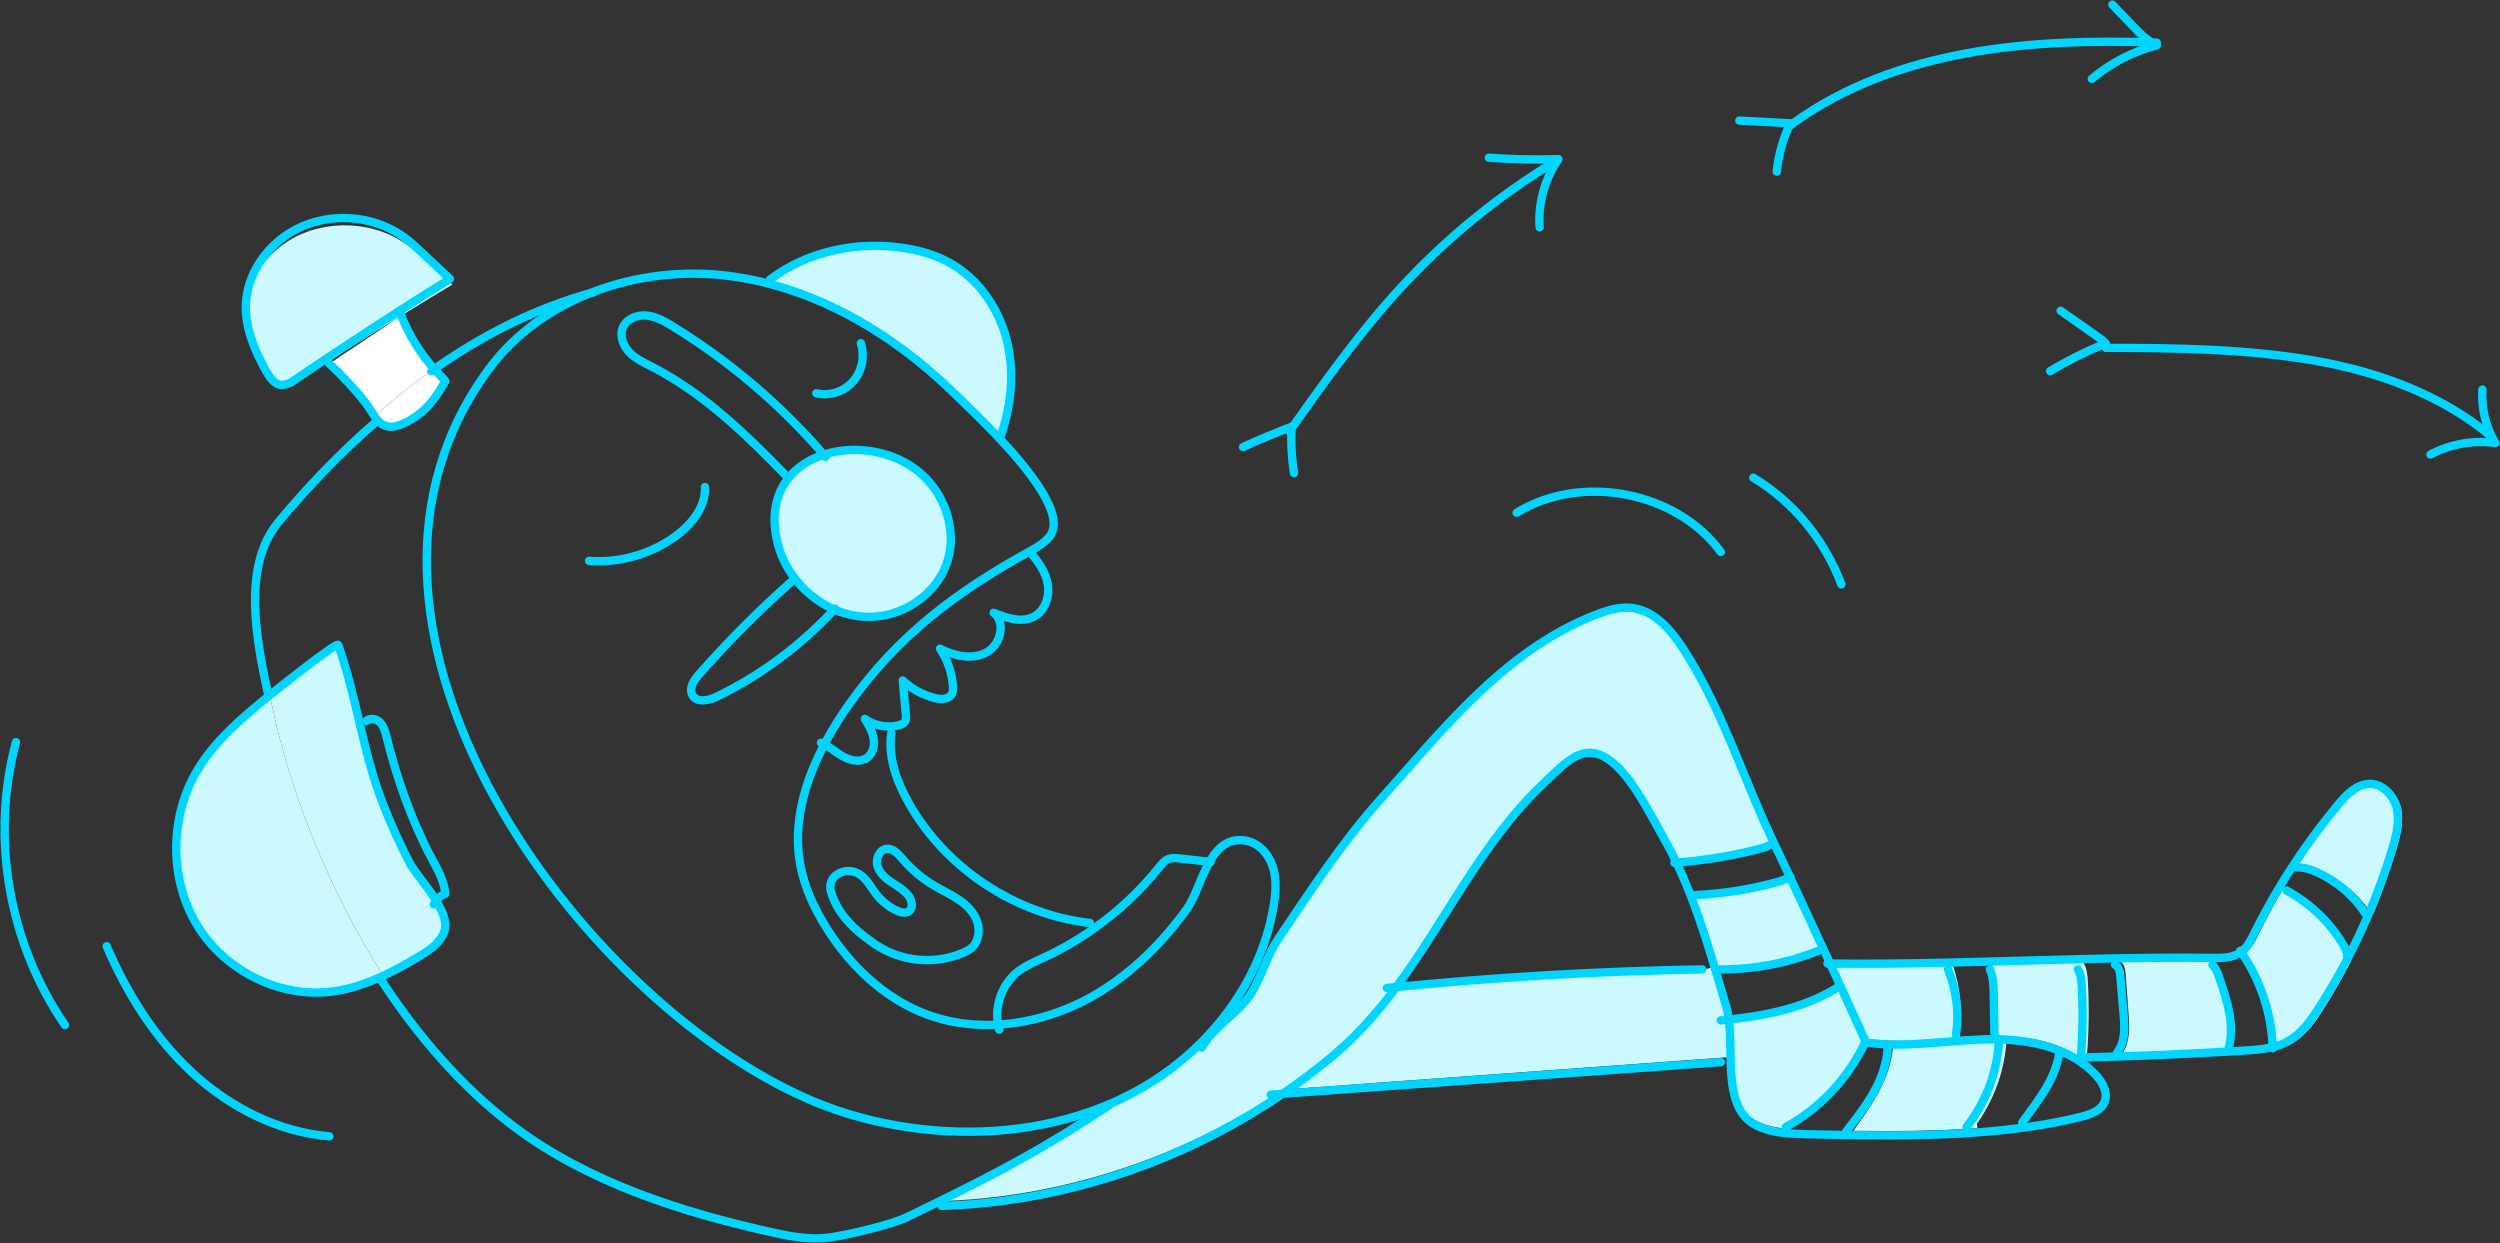 <?xml version="1.0" encoding="UTF-8"?>
<svg width="539px" height="268px" viewBox="0 0 539 268" version="1.1" xmlns="http://www.w3.org/2000/svg" xmlns:xlink="http://www.w3.org/1999/xlink">
    <rect x="0" y="0" width="539" height="268" fill="#333333" stroke="none"/>
    <!-- Generator: Sketch 53.2 (72643) - https://sketchapp.com -->
    <title>alarm</title>
    <desc>Created with Sketch.</desc>
    <g id="projects" stroke="none" stroke-width="1" fill="none" fill-rule="evenodd">
        <g id="project-snooze-2@2x" transform="translate(-68, -3406)">
            <g id="story" transform="translate(0, 2775)">
                <g id="copy" transform="translate(69, 0)">
                    <g id="alarm" transform="translate(0, 632)">
                        <g id="Group-35" transform="translate(36, 47)">
                            <path d="M480.696,126.382 C481.276,129.193 480.536,132.088 479.728,134.838 C478.31,139.606 476.642,144.306 474.712,148.892 L474.026,148.602 C471.389,144.703 467.616,141.579 463.286,139.721 C461.808,139.081 460.222,138.586 458.613,138.67 L458.4,138.532 C461.38,133.931 464.627,129.513 468.103,125.279 C469.895,123.099 472.144,120.799 474.972,120.852 C477.838,120.913 480.117,123.579 480.696,126.382" id="Fill-1" fill="#CCF9FF"></path>
                            <path d="M469.3,158.871 L469.911,159.175 C468.066,162.733 466.069,166.214 463.918,169.596 C462.105,172.46 460.07,175.362 457.088,176.985 C456.068,177.548 454.969,177.922 453.842,178.196 L453.804,177.716 C453.59,170.632 451.204,163.624 447.057,157.865 L446.669,157.789 C446.76,157.728 446.859,157.667 446.951,157.606 C448.407,156.608 449.214,154.94 449.992,153.356 C451.646,149.996 453.422,146.706 455.336,143.484 L456.242,144.017 C461.296,146.927 465.542,151.208 468.417,156.273 C468.873,157.081 469.308,157.949 469.3,158.871" id="Fill-3" fill="#CCF9FF"></path>
                            <path d="M441.652,162.298 C443.177,167.372 444.717,172.742 443.49,177.891 L443.558,179.186 C435.943,179.628 428.313,179.971 420.69,180.214 L420.652,179.026 C422.283,176.573 422.13,173.382 421.909,170.441 C421.711,167.646 421.505,164.85 421.3,162.055 C421.231,161.095 421.086,160.006 420.293,159.465 L420.278,158.848 C427.093,158.718 433.824,158.665 440.379,158.741 L440.372,159.579 C441.05,160.333 441.355,161.331 441.652,162.298" id="Fill-5" fill="#CCF9FF"></path>
                            <path d="M413.151,163.738 C413.433,168.971 413.372,174.22 412.952,179.445 L412.976,180.427 C412.846,180.427 412.709,180.435 412.579,180.435 L412.465,180.587 C411.176,179.628 409.789,178.829 408.326,178.165 C404.453,176.398 400.063,175.584 395.671,175.339 C395,175.302 394.323,175.278 393.643,175.271 L393.659,174.676 C393.598,171.775 393.544,168.88 393.492,165.977 C393.453,164.119 393.4,162.192 392.539,160.547 L392.516,159.557 C399.11,159.381 405.734,159.184 412.305,159.016 L412.328,159.808 C412.968,160.996 413.074,162.39 413.151,163.738" id="Fill-7" fill="#CCF9FF"></path>
                            <path d="M393.644,175.271 C394.323,175.279 395,175.301 395.671,175.34 C395.351,182.332 393.24,188.548 389.238,194.284 L389.307,195.22 C380.403,195.868 371.287,195.914 362.589,195.791 C365.6,191.61 368.664,187.337 370.188,182.416 C370.715,180.695 371.057,178.92 371.187,177.129 L371.203,176.383 C375.974,176.459 380.785,175.949 385.594,175.591 C387.455,175.445 389.314,175.332 391.175,175.286 C391.989,175.263 392.821,175.255 393.644,175.271" id="Fill-9" fill="#CCF9FF"></path>
                            <path d="M384.138,160.379 C385.617,164.979 386.097,169.893 385.533,174.691 L385.594,175.591 C380.785,175.948 375.974,176.459 371.202,176.383 C369.312,176.353 367.429,176.223 365.554,175.964 C365.531,175.964 365.516,175.956 365.493,175.956 C363.785,172.208 362.062,168.454 360.34,164.706 C359.615,163.128 358.884,161.552 358.152,159.976 L358.16,159.976 C366.583,160.089 375.296,159.976 384.123,159.769 L384.138,160.379 Z" id="Fill-11" fill="#CCF9FF"></path>
                            <path d="M365.554,175.964 L365.531,176.155 C361.719,183.954 355.415,190.506 347.77,194.604 L347.693,195.312 C345.689,195.084 343.722,194.642 341.908,193.781 C337.098,191.488 336.412,185.783 336.252,179.94 C336.168,177.076 336.206,174.181 335.947,171.653 C344.416,170.814 353.029,169.215 360.256,164.744 L360.34,164.706 C362.062,168.454 363.785,172.208 365.493,175.956 C365.516,175.956 365.531,175.964 365.554,175.964" id="Fill-13" fill="#CCF9FF"></path>
                            <path d="M349.363,141.146 C351.727,146.157 354.081,151.185 356.414,156.219 C349.47,159.381 341.801,160.966 334.17,160.79 L333.164,161.095 C333.088,160.836 333.013,160.585 332.936,160.333 C331.441,155.359 329.909,150.461 328.08,145.647 C334.004,145.373 339.888,144.39 345.582,142.745 C346.863,142.371 348.158,141.953 349.256,141.198 L349.363,141.146 Z" id="Fill-15" fill="#CCF9FF"></path>
                            <path d="M222.816,175.842 C223.739,174.867 224.623,173.861 225.477,172.826 C228.145,170.251 231.217,168.065 233.084,164.828 C235.211,161.148 236.202,157.241 238.657,153.623 C245.494,143.537 252.469,132.972 260.488,124.052 C274.149,108.871 287.336,92.075 306.812,84.442 C309.412,83.421 312.186,82.522 314.969,82.858 C320.274,83.505 323.987,88.304 326.815,92.836 C334.689,105.435 338.942,119.23 345.224,132.415 C345.292,132.561 345.361,132.705 345.43,132.85 L345.071,133.017 C344.027,133.764 342.792,134.198 341.572,134.587 C336.206,136.315 330.649,137.451 325.031,137.968 L324.863,138.053 C323.903,136.011 322.858,133.993 321.707,131.989 C318.826,126.954 314.984,119.063 310.235,115.559 C304.548,111.362 300.729,115.833 295.698,120.594 C282.274,133.284 274.568,150.263 263.545,164.767 C259.772,169.732 255.602,174.418 250.685,178.539 C247.133,181.517 243.421,184.313 239.579,186.91 C221.62,199.075 200.786,207.02 179.275,209.861 C174.877,210.44 170.455,210.805 166.019,210.951 C179.191,204.391 189.154,199.014 202.517,190.078 C204.865,189.043 207.159,187.878 209.385,186.567 C214.325,183.658 218.875,180.023 222.816,175.842" id="Fill-17" fill="#CCF9FF"></path>
                            <path d="M335.947,171.653 C336.206,174.181 336.168,177.076 336.252,179.94 L334.773,179.985 C303.047,182.294 271.305,184.602 239.579,186.91 C243.421,184.313 247.133,181.517 250.686,178.539 C255.602,174.418 259.772,169.732 263.545,164.767 C286.017,162.542 308.589,161.24 331.175,160.859 L332.936,160.333 C333.012,160.585 333.088,160.836 333.165,161.095 C333.889,163.495 334.597,165.924 335.337,168.362 C335.634,169.352 335.825,170.464 335.947,171.653" id="Fill-19" fill="#CCF9FF"></path>
                            <path d="M180.152,25.263 C181.935,32.088 181.249,39.416 178.947,46.081 L177.385,46.18 C173.825,42.455 170.494,39.324 168.916,37.77 C157.794,26.771 144.126,17.866 129.109,13.837 L129.452,12.534 C137.342,6.547 147.77,4.323 157.588,5.679 C161.125,6.166 164.632,7.111 167.772,8.817 C173.977,12.184 178.368,18.43 180.152,25.263" id="Fill-21" fill="#CCF9FF"></path>
                            <path d="M143.41,83.147 C140.505,81.974 137.853,80.138 135.703,77.822 C135.39,77.487 135.093,77.144 134.803,76.786 C132.768,74.303 131.289,71.355 130.626,68.133 C129.399,62.268 130.893,57.766 133.881,54.658 C135.977,52.479 138.798,50.986 141.938,50.194 C148.929,48.419 157.466,50.095 162.863,55.328 C167.383,59.708 169.609,66.564 167.787,72.589 C165.874,78.927 159.715,83.497 153.144,84.411 C149.805,84.876 146.466,84.381 143.41,83.147" id="Fill-23" fill="#CCF9FF"></path>
                            <path d="M54.375,7.773 C56.433,9.632 58.499,11.483 60.557,13.342 C56.776,15.612 53.011,17.905 49.253,20.213 C49.23,20.228 49.199,20.251 49.176,20.266 C41.333,25.095 33.55,30.031 25.835,35.059 C25.835,35.059 24.151,35.973 22.946,35.417 C21.734,34.868 20.972,33.665 20.301,32.515 C17.839,28.234 15.75,23.496 15.987,18.567 C16.276,12.55 20.141,7.05 25.271,3.889 C33.047,-0.91 43.734,-0.461 51.067,4.986 C52.226,5.846 53.3,6.814 54.375,7.773" id="Fill-25" fill="#CCF9FF"></path>
                            <path d="M57.104,145.411 C58.91,148.13 60.168,150.887 59.162,153.082 C58.08,155.457 55.724,156.959 53.468,158.269 C50.929,159.747 48.33,161.179 45.639,162.39 C42.681,157.766 39.983,153.021 37.567,148.26 C30.561,134.457 24.997,119.824 21.764,104.658 C21.559,103.676 21.338,102.655 21.109,101.604 L21.543,101.261 C22.649,100.377 35.745,90.14 36.004,90.856 C37.879,95.997 39.175,101.383 40.478,106.791 C41.95,112.923 43.436,119.093 45.761,124.981 C47.476,129.3 49.397,133.543 51.57,137.656 C52.644,139.698 55.183,142.532 57.104,145.411" id="Fill-27" fill="#CCF9FF"></path>
                            <path d="M58.499,33.863 L58.644,34.122 C57.378,36.361 55.93,38.54 54.032,40.277 C52.347,41.808 48.993,43.994 46.569,43.704 C45.395,43.56 44.526,42.752 43.787,41.762 C47.789,38.159 51.981,34.754 56.349,31.616 C57.028,32.377 57.744,33.124 58.499,33.863" id="Fill-29" fill="#FFFFFF"></path>
                            <path d="M56.349,31.616 C51.982,34.754 47.789,38.159 43.787,41.762 C43.025,40.749 42.4,39.545 41.736,38.715 C39.381,35.752 36.789,32.979 33.999,30.427 L49.176,20.266 C49.199,20.251 49.23,20.228 49.253,20.212 C51.059,24.577 53.323,28.226 56.349,31.616" id="Fill-31" fill="#FFFFFF"></path>
                            <path d="M45.64,162.39 C42.163,163.959 38.55,165.163 34.777,165.658 C23.289,167.158 11.245,161.293 5.109,151.482 C-1.027,141.671 -1.073,128.446 4.758,118.446 C8.722,111.651 14.95,106.532 21.109,101.604 C21.338,102.655 21.559,103.676 21.765,104.658 C24.997,119.824 30.562,134.457 37.567,148.26 C39.983,153.021 42.682,157.766 45.64,162.39" id="Fill-33" fill="#CCF9FF"></path>
                        </g>
                        <path d="M214.582,219.881 C221.867,219.393 229.113,217.022 235.412,213.293 C243.139,208.711 249.652,202.221 254.889,194.961 C256.783,192.339 257.997,187.648 260.112,184.248 C261.754,181.579 263.953,179.703 267.434,180.213 C270.252,180.626 272.466,183.036 273.367,185.735 C274.268,188.426 274.069,191.363 273.619,194.168 C272.115,203.495 267.885,212.187 261.868,219.478 C261.013,220.514 260.127,221.521 259.203,222.497 C255.256,226.683 250.698,230.32 245.75,233.234 C243.52,234.545 241.222,235.712 238.87,236.749 C226.15,242.338 211.75,244.001 197.884,242.446 C190.623,241.63 183.445,239.967 176.627,237.351 C174.604,236.581 172.619,235.72 170.672,234.797 C120.843,211.212 64.8,132.211 104.389,78.596 C110.108,70.849 118.156,65.228 127.165,61.843 C136.038,58.495 145.841,57.314 155.263,58.381 C158.684,58.77 162.044,59.426 165.342,60.318 C180.384,64.352 194.074,73.266 205.214,84.277 C206.794,85.833 210.131,88.967 213.697,92.696 C220.874,100.23 228.945,110.219 225.241,114.733 C224.379,115.778 223.256,116.563 222.08,117.265 C221.683,117.494 221.286,117.716 220.889,117.937 C205.321,126.522 192.654,135.94 182.193,150.665 C180.368,153.242 178.635,155.957 177.116,158.77 C172.573,167.143 169.816,176.424 171.572,185.627 C172.473,190.341 174.527,194.77 177.055,198.842 C182.209,207.155 189.661,214.315 198.838,217.723 C203.87,219.591 209.238,220.247 214.582,219.881 Z" id="Stroke-36" stroke="#00D5FF" stroke-width="1.8" stroke-linecap="round" stroke-linejoin="round"></path>
                        <path d="M81,210 C88.842,222.125 98.546,233.42 109.814,241.898 C125.933,254.03 146.234,260.465 166.023,264.813 C169.875,265.657 173.842,266.343 177.756,265.815 C181.662,265.28 191.045,263.118 194.585,261.399 C196.988,260.231 199.276,259.116 201.473,258.039 C214.656,251.551 224.627,246.231 238,237.391" id="Stroke-38" stroke="#00D5FF" stroke-width="1.8" stroke-linecap="round" stroke-linejoin="round"></path>
                        <path d="M80,90 C72.273,96.707 65.222,104.089 58.98,111.622 C51.152,121.077 54.254,137.066 56.873,149" id="Stroke-40" stroke="#00D5FF" stroke-width="1.8" stroke-linecap="round" stroke-linejoin="round"></path>
                        <path d="M127,62 C114.485,65.362 102.73,71.39 92,79" id="Stroke-42" stroke="#00D5FF" stroke-width="1.8" stroke-linecap="round" stroke-linejoin="round"></path>
                        <path d="M70,77.424 C72.83,80.028 75.459,82.858 77.849,85.882 C78.521,86.729 79.156,87.957 79.929,88.991 C80.679,90.002 81.56,90.826 82.751,90.973 C85.21,91.269 88.613,89.038 90.322,87.475 C92.247,85.703 93.716,83.48 95,81.194 L94.853,80.93 C94.088,80.176 93.361,79.414 92.672,78.637 C89.603,75.178 87.306,71.454 85.473,67" id="Stroke-44" stroke="#00D5FF" stroke-width="1.8" stroke-linecap="round" stroke-linejoin="round"></path>
                        <path d="M84.845,66.187 C88.553,63.815 92.269,61.458 96,59.125 C93.969,57.214 91.931,55.312 89.9,53.401 C88.839,52.415 87.778,51.42 86.635,50.535 C79.399,44.937 68.853,44.475 61.18,49.408 C56.118,52.657 52.304,58.31 52.018,64.496 C51.785,69.562 53.846,74.432 56.276,78.832 C56.938,80.015 57.69,81.252 58.886,81.816 C60.074,82.387 61.737,81.448 61.737,81.448 C69.349,76.28 77.029,71.206 84.769,66.242 C84.792,66.226 84.822,66.203 84.845,66.187 Z" id="Stroke-46" stroke="#00D5FF" stroke-width="1.8" stroke-linecap="round" stroke-linejoin="round"></path>
                        <path d="M76.306,153.956 C77.75,160.082 79.21,166.247 81.492,172.129 C83.176,176.444 85.062,180.683 87.195,184.793 C88.25,186.832 90.743,189.663 92.629,192.539 C94.402,195.257 95.637,198.011 94.649,200.204 C93.587,202.577 91.274,204.076 89.059,205.385 C86.567,206.862 84.014,208.292 81.373,209.502 C77.96,211.07 74.412,212.273 70.708,212.767 C59.429,214.266 47.604,208.407 41.58,198.605 C35.555,188.803 35.51,175.592 41.235,165.6 C45.127,158.811 51.242,153.697 57.289,148.774 L57.715,148.431 C58.801,147.548 71.658,137.32 71.913,138.036 C73.754,143.173 75.026,148.553 76.306,153.956 Z" id="Stroke-48" stroke="#00D5FF" stroke-width="1.8" stroke-linecap="round" stroke-linejoin="round"></path>
                        <path d="M126,119.925 C132.698,120.422 139.562,118.428 144.885,114.424 C148.272,111.888 151.188,108.159 150.991,104" id="Stroke-50" stroke="#00D5FF" stroke-width="1.8" stroke-linecap="round" stroke-linejoin="round"></path>
                        <path d="M175,83.792 C177.808,84.467 180.941,83.467 182.883,81.284 C184.832,79.094 185.513,75.809 184.6,73" id="Stroke-52" stroke="#00D5FF" stroke-width="1.8" stroke-linecap="round" stroke-linejoin="round"></path>
                        <path d="M165,59.277 C172.934,53.259 183.42,51.023 193.294,52.386 C196.85,52.876 200.377,53.825 203.535,55.541 C209.775,58.925 214.19,65.204 215.984,72.073 C217.777,78.934 217.087,86.3 214.772,93" id="Stroke-54" stroke="#00D5FF" stroke-width="1.8" stroke-linecap="round" stroke-linejoin="round"></path>
                        <path d="M260,184.824 C259.841,184.808 259.689,184.793 259.53,184.77 C257.445,184.541 255.345,184.31 253.26,184.08 C252.479,183.997 251.667,183.912 250.932,184.196 C250.09,184.518 249.491,185.268 248.923,185.981 C244.987,190.885 240.378,195.245 235.282,198.885 C231.802,201.399 228.087,203.582 224.205,205.383 C222.181,206.326 220.088,207.184 218.344,208.579 C214.887,211.352 213.264,216.249 214.318,220.578 C214.348,220.724 214.386,220.861 214.424,221" id="Stroke-56" stroke="#00D5FF" stroke-width="1.8" stroke-linecap="round" stroke-linejoin="round"></path>
                        <path d="M78,154.453 C78.825,153.656 80.249,153.99 81.023,154.841 C81.797,155.691 82.089,156.884 82.374,158.015 C84.638,167.114 87.771,176.016 92.152,184.233 C93.415,186.603 94.817,189.018 95,191.715 C94.241,191.965 93.569,192.459 93.079,193.097 C92.86,193.37 92.685,193.674 92.546,194" id="Stroke-58" stroke="#00D5FF" stroke-width="1.8" stroke-linecap="round" stroke-linejoin="round"></path>
                        <path d="M191.168,157 C190.406,162.243 192.331,167.531 194.944,172.148 C202.909,186.242 217.888,196.155 234,198" id="Stroke-60" stroke="#00D5FF" stroke-width="1.8" stroke-linecap="round" stroke-linejoin="round"></path>
                        <path d="M185.422,200.95 C186.575,201.834 187.758,202.695 189.015,203.412 C194.348,206.469 201.058,206.842 206.681,204.403 C207.314,204.128 207.946,203.816 208.474,203.358 C210.014,202.009 210.349,199.585 209.657,197.626 C208.973,195.675 207.44,194.15 205.752,192.999 C204.063,191.849 202.196,191.01 200.44,189.973 C197.889,188.456 195.583,186.52 193.634,184.248 C192.689,183.15 191.566,181.847 190.138,182.015 C188.591,182.19 187.743,184.172 188.182,185.712 C188.62,187.245 189.907,188.349 191.216,189.226 C192.518,190.103 193.939,190.88 194.891,192.145 C195.628,193.113 195.947,194.707 194.988,195.446 C194.259,196.011 193.217,195.743 192.384,195.355 C190.666,194.554 189.134,193.343 187.951,191.833 C186.724,190.27 185.809,188.342 184.098,187.366 C181.219,185.712 177.076,187.838 178.184,191.36 C179.478,195.484 182.104,198.396 185.422,200.95 Z" id="Stroke-62" stroke="#00D5FF" stroke-width="1.8" stroke-linecap="round" stroke-linejoin="round"></path>
                        <path d="M170.072,124 C162.898,130.345 156.095,137.148 149.724,144.369 C148.639,145.593 147.494,147.305 148.237,148.785 C149.144,150.606 151.754,150.063 153.538,149.203 C163.054,144.593 171.744,138.124 179,130.229" id="Stroke-64" stroke="#00D5FF" stroke-width="1.8" stroke-linecap="round" stroke-linejoin="round"></path>
                        <path d="M177,97.495 C167.566,86.47 156.392,76.929 144.023,69.349 C142.276,68.28 140.437,67.227 138.406,67.027 C136.375,66.827 134.091,67.727 133.294,69.611 C132.535,71.402 133.332,73.547 134.681,74.946 C136.03,76.345 137.839,77.183 139.563,78.075 C150.836,83.864 160.056,92.844 168.9,102" id="Stroke-66" stroke="#00D5FF" stroke-width="1.8" stroke-linecap="round" stroke-linejoin="round"></path>
                        <path d="M170.58,123.997 C170.868,124.364 171.164,124.716 171.474,125.06 C173.611,127.437 176.248,129.321 179.135,130.526 C182.173,131.792 185.492,132.3 188.811,131.823 C195.343,130.885 201.465,126.194 203.367,119.689 C205.178,113.504 202.966,106.467 198.472,101.971 C193.108,96.599 184.621,94.879 177.673,96.701 C174.551,97.514 171.747,99.047 169.663,101.283 C166.693,104.473 165.208,109.094 166.428,115.114 C167.087,118.422 168.557,121.448 170.58,123.997 Z" id="Stroke-68" stroke="#00D5FF" stroke-width="1.8" stroke-linecap="round" stroke-linejoin="round"></path>
                        <path d="M220.985,118 C222.831,120.003 224.473,122.33 224.906,125.011 C225.339,127.684 224.275,130.741 221.851,131.984 C219.2,133.347 215.994,132.232 213.228,131.103 C215.963,133.241 214.725,138.068 211.655,139.68 C208.586,141.299 204.749,140.455 201.665,138.851 C203.245,141.216 204.21,143.972 204.453,146.796 C204.514,147.443 204.521,148.144 204.179,148.709 C203.496,149.823 201.862,149.816 200.586,149.507 C197.987,148.874 195.564,147.556 193.634,145.719 C193.862,148.189 194.082,150.659 194.31,153.129 C194.356,153.633 194.386,154.191 194.105,154.612 C193.839,155.019 193.345,155.207 192.882,155.335 C191.993,155.576 191.074,155.667 190.154,155.614 C188.475,155.539 186.819,154.974 185.467,153.995 C186.28,155.328 187.1,156.706 187.358,158.242 C187.617,159.778 187.176,161.533 185.884,162.414 C184.365,163.453 182.253,162.971 180.665,162.052 C179.069,161.134 177.702,159.816 176,159.13" id="Stroke-70" stroke="#00D5FF" stroke-width="1.8" stroke-linecap="round" stroke-linejoin="round"></path>
                        <path d="M258.082,224.838 C258.318,224.432 258.569,224.032 258.843,223.657 C259.62,222.546 260.533,221.557 261.5,220.621 C264.165,218.03 267.233,215.83 269.098,212.571 C271.222,208.869 272.211,204.936 274.662,201.294 C281.491,191.143 288.457,180.51 296.465,171.532 C310.107,156.253 323.277,139.348 342.727,131.666 C345.323,130.639 348.094,129.734 350.872,130.072 C356.171,130.723 359.878,135.553 362.702,140.115 C370.566,152.795 374.814,166.68 381.087,179.95 C381.155,180.096 381.224,180.242 381.292,180.387 C382.609,183.163 383.919,185.946 385.221,188.736 C387.58,193.78 389.933,198.841 392.262,203.907 C392.848,205.166 393.427,206.422 393.998,207.688 C394.729,209.274 395.46,210.862 396.183,212.449 C397.903,216.221 399.624,220 401.329,223.771 C401.352,223.771 401.367,223.78 401.39,223.78 C403.262,224.041 405.143,224.171 407.031,224.202 C411.796,224.278 416.6,223.765 421.403,223.404 C423.261,223.258 425.118,223.144 426.976,223.097 C427.79,223.074 428.62,223.066 429.442,223.082 C430.12,223.09 430.797,223.113 431.467,223.151 C435.852,223.397 440.237,224.216 444.104,225.996 C445.566,226.663 446.951,227.468 448.238,228.433 C449.128,229.093 449.973,229.836 450.758,230.664 C452.265,232.244 453.559,234.505 452.752,236.537 C452.006,238.438 449.798,239.228 447.827,239.734 C444.226,240.654 440.473,241.374 436.606,241.927 C432.853,242.479 429.001,242.877 425.111,243.16 C416.219,243.813 407.114,243.859 398.428,243.735 C394.949,243.682 391.547,243.605 388.243,243.529 C386.69,243.491 385.106,243.437 383.553,243.253 C381.551,243.023 379.587,242.578 377.775,241.712 C372.972,239.404 372.287,233.662 372.128,227.782 C372.043,224.899 372.081,221.985 371.822,219.441 C371.701,218.244 371.51,217.125 371.213,216.129 C370.475,213.675 369.767,211.23 369.044,208.815 C368.968,208.554 368.892,208.301 368.815,208.048 C367.323,203.041 365.793,198.112 363.966,193.266 C362.992,190.691 361.934,188.146 360.754,185.624 C359.794,183.569 358.751,181.537 357.602,179.521 C354.724,174.453 350.888,166.511 346.145,162.984 C340.466,158.76 336.652,163.26 331.628,168.052 C318.222,180.824 310.526,197.913 299.518,212.51 C295.749,217.508 291.585,222.224 286.675,226.371 C283.128,229.369 279.42,232.182 275.584,234.796 C257.648,247.04 236.843,255.036 215.36,257.896 C210.968,258.479 206.552,258.846 202.122,258.992 C202.084,259 202.038,259 202,259" id="Stroke-72" stroke="#00D5FF" stroke-width="1.8" stroke-linecap="round" stroke-linejoin="round"></path>
                        <path d="M393,206.741 C401.441,206.853 410.172,206.741 419.018,206.536 C421.806,206.476 424.617,206.401 427.428,206.326 C434.036,206.152 440.673,205.956 447.258,205.79 C449.931,205.73 452.598,205.67 455.248,205.624 C462.078,205.496 468.823,205.443 475.391,205.519 C475.613,205.519 475.834,205.526 476.056,205.526 C477.989,205.549 480.051,205.533 481.693,204.576 C481.785,204.516 481.884,204.455 481.976,204.395 C483.436,203.407 484.245,201.755 485.024,200.186 C486.682,196.859 488.462,193.601 490.378,190.411 C491.365,188.759 492.395,187.122 493.449,185.508 C496.436,180.952 499.69,176.577 503.173,172.383 C504.968,170.226 507.222,167.948 510.056,168.001 C512.928,168.061 515.212,170.701 515.792,173.476 C516.374,176.26 515.632,179.127 514.822,181.849 C513.402,186.571 511.729,191.225 509.796,195.766 C508.337,199.228 506.734,202.622 504.984,205.949 C503.136,209.471 501.135,212.918 498.98,216.267 C497.162,219.103 495.122,221.977 492.135,223.584 C491.112,224.141 490.012,224.512 488.882,224.783 C487.003,225.228 485.008,225.372 483.068,225.491 C481.571,225.59 480.074,225.68 478.577,225.764 C470.946,226.201 463.299,226.541 455.66,226.781 C453.086,226.865 450.504,226.933 447.93,226.993 C447.8,226.993 447.663,227 447.534,227" id="Stroke-74" stroke="#00D5FF" stroke-width="1.8" stroke-linecap="round" stroke-linejoin="round"></path>
                        <path d="M366,208 C343.608,208.381 321.231,209.684 298.952,211.909 C298.635,211.939 298.317,211.97 298,212" id="Stroke-76" stroke="#00D5FF" stroke-width="1.8" stroke-linecap="round" stroke-linejoin="round"></path>
                        <path d="M273,235 C273.459,234.97 273.911,234.931 274.371,234.901 C306.242,232.601 338.129,230.301 370,228" id="Stroke-78" stroke="#00D5FF" stroke-width="1.8" stroke-linecap="round" stroke-linejoin="round"></path>
                        <path d="M2.45,159 C-3.07,179.559 0.862,202.352 13,220" id="Stroke-80" stroke="#00D5FF" stroke-width="1.8" stroke-linecap="round" stroke-linejoin="round"></path>
                        <path d="M326,109.54 C339.948,100.984 360.405,104.919 370,118" id="Stroke-82" stroke="#00D5FF" stroke-width="1.8" stroke-linecap="round" stroke-linejoin="round"></path>
                        <path d="M377,102 C385.562,107.09 392.396,115.355 396,125" id="Stroke-84" stroke="#00D5FF" stroke-width="1.8" stroke-linecap="round" stroke-linejoin="round"></path>
                        <path d="M22,203 C26.349,213.143 32.312,222.743 40.433,230.246 C48.555,237.751 58.959,243.058 70,244" id="Stroke-86" stroke="#00D5FF" stroke-width="1.8" stroke-linecap="round" stroke-linejoin="round"></path>
                        <path d="M277,92 C284.566,81.333 292.155,70.636 300.999,61.03 C310.681,50.515 321.821,41.394 334,34" id="Stroke-88" stroke="#00D5FF" stroke-width="1.8" stroke-linecap="round" stroke-linejoin="round"></path>
                        <path d="M464,8.198 C436.787,7.188 407.784,9.614 385.704,25.495 C385.466,25.656 385.229,25.832 385,26" id="Stroke-90" stroke="#00D5FF" stroke-width="1.8" stroke-linecap="round" stroke-linejoin="round"></path>
                        <path d="M453,74 C467.761,74 483.192,74.196 497.817,76.719 C511.607,79.098 525.238,84.054 536,93" id="Stroke-92" stroke="#00D5FF" stroke-width="1.8" stroke-linecap="round" stroke-linejoin="round"></path>
                        <path d="M267,95.375 C270.448,93.805 273.941,92.342 277.48,91 C277.297,94.343 277.465,97.702 278,101" id="Stroke-94" stroke="#00D5FF" stroke-width="1.8" stroke-linecap="round" stroke-linejoin="round"></path>
                        <path d="M374,25 C377.643,25.191 381.287,25.381 384.93,25.572 L385,25.572 C383.431,28.857 382.436,32.394 382.071,36" id="Stroke-96" stroke="#00D5FF" stroke-width="1.8" stroke-linecap="round" stroke-linejoin="round"></path>
                        <path d="M443.278,66 C445.787,67.762 448.295,69.524 450.804,71.287 C451.574,71.828 452.345,72.37 453,73.02 C448.828,74.724 444.811,76.725 441,79" id="Stroke-98" stroke="#00D5FF" stroke-width="1.8" stroke-linecap="round" stroke-linejoin="round"></path>
                        <path d="M320,33 C324.992,33.36 330,33.465 335,33.308 C332.045,37.57 330.591,42.837 330.939,48" id="Stroke-100" stroke="#00D5FF" stroke-width="1.8" stroke-linecap="round" stroke-linejoin="round"></path>
                        <path d="M454.429,0 C455.801,1.434 457.18,2.869 458.551,4.303 C460.193,6.013 461.879,7.755 464,8.775 C458.889,10.079 454.07,12.571 450,16" id="Stroke-102" stroke="#00D5FF" stroke-width="1.8" stroke-linecap="round" stroke-linejoin="round"></path>
                        <path d="M534.192,83 C533.952,87.012 534.943,91.091 537,94.51 C532.231,93.851 527.273,94.728 523,97" id="Stroke-104" stroke="#00D5FF" stroke-width="1.8" stroke-linecap="round" stroke-linejoin="round"></path>
                        <path d="M360,185 C365.887,184.582 371.71,183.665 377.334,182.268 C378.612,181.954 379.906,181.603 381,181" id="Stroke-106" stroke="#00D5FF" stroke-width="1.8" stroke-linecap="round" stroke-linejoin="round"></path>
                        <path d="M364,192 C369.874,191.754 375.71,190.871 381.356,189.39 C382.627,189.055 383.911,188.678 385,188" id="Stroke-108" stroke="#00D5FF" stroke-width="1.8" stroke-linecap="round" stroke-linejoin="round"></path>
                        <path d="M369,207.989 C376.506,208.14 384.049,206.773 390.88,204.045 C390.918,204.032 390.963,204.012 391,204" id="Stroke-110" stroke="#00D5FF" stroke-width="1.8" stroke-linecap="round" stroke-linejoin="round"></path>
                        <path d="M370,219 C370.153,218.985 370.307,218.969 370.462,218.954 C379.011,218.111 387.706,216.501 395,212" id="Stroke-112" stroke="#00D5FF" stroke-width="1.8" stroke-linecap="round" stroke-linejoin="round"></path>
                        <path d="M384,242 C391.318,238.002 397.352,231.61 401,224" id="Stroke-114" stroke="#00D5FF" stroke-width="1.8" stroke-linecap="round" stroke-linejoin="round"></path>
                        <path d="M397,243 C397,243 397,242.992 397.009,242.992 C400.158,238.961 403.361,234.841 404.956,230.097 C405.507,228.438 405.864,226.726 406,225" id="Stroke-116" stroke="#00D5FF" stroke-width="1.8" stroke-linecap="round" stroke-linejoin="round"></path>
                        <path d="M423,242 C427.355,236.247 429.652,230.013 430,223" id="Stroke-118" stroke="#00D5FF" stroke-width="1.8" stroke-linecap="round" stroke-linejoin="round"></path>
                        <path d="M435,241 C438.576,236.04 442.053,231.876 443,226" id="Stroke-120" stroke="#00D5FF" stroke-width="1.8" stroke-linecap="round" stroke-linejoin="round"></path>
                        <path d="M419,208 C420.821,212.5 421.412,217.306 420.718,222" id="Stroke-122" stroke="#00D5FF" stroke-width="1.8" stroke-linecap="round" stroke-linejoin="round"></path>
                        <path d="M428,208 C428.769,209.63 428.816,211.539 428.85,213.381 C428.897,216.256 428.946,219.125 429,222" id="Stroke-124" stroke="#00D5FF" stroke-width="1.8" stroke-linecap="round" stroke-linejoin="round"></path>
                        <path d="M447,208 C447.643,209.15 447.749,210.499 447.826,211.802 C448.11,216.866 448.048,221.945 447.627,227" id="Stroke-126" stroke="#00D5FF" stroke-width="1.8" stroke-linecap="round" stroke-linejoin="round"></path>
                        <path d="M455,207 C455.905,207.525 456.071,208.583 456.149,209.515 C456.385,212.23 456.619,214.946 456.846,217.662 C457.098,220.518 457.273,223.618 455.409,226" id="Stroke-128" stroke="#00D5FF" stroke-width="1.8" stroke-linecap="round" stroke-linejoin="round"></path>
                        <path d="M476,207 C476.762,207.741 477.104,208.723 477.438,209.673 C479.15,214.66 480.878,219.938 479.5,225" id="Stroke-130" stroke="#00D5FF" stroke-width="1.8" stroke-linecap="round" stroke-linejoin="round"></path>
                        <path d="M482,204 C486.302,210.093 488.778,217.506 489,225" id="Stroke-132" stroke="#00D5FF" stroke-width="1.8" stroke-linecap="round" stroke-linejoin="round"></path>
                        <path d="M492,191 C497.031,193.743 501.259,197.777 504.12,202.552 C504.575,203.313 505.008,204.131 505,205" id="Stroke-134" stroke="#00D5FF" stroke-width="1.8" stroke-linecap="round" stroke-linejoin="round"></path>
                        <path d="M494,186.009 C495.565,185.925 497.108,186.422 498.547,187.067 C502.761,188.936 506.433,192.078 509,196" id="Stroke-136" stroke="#00D5FF" stroke-width="1.8" stroke-linecap="round" stroke-linejoin="round"></path>
                    </g>
                </g>
            </g>
        </g>
    </g>
</svg>